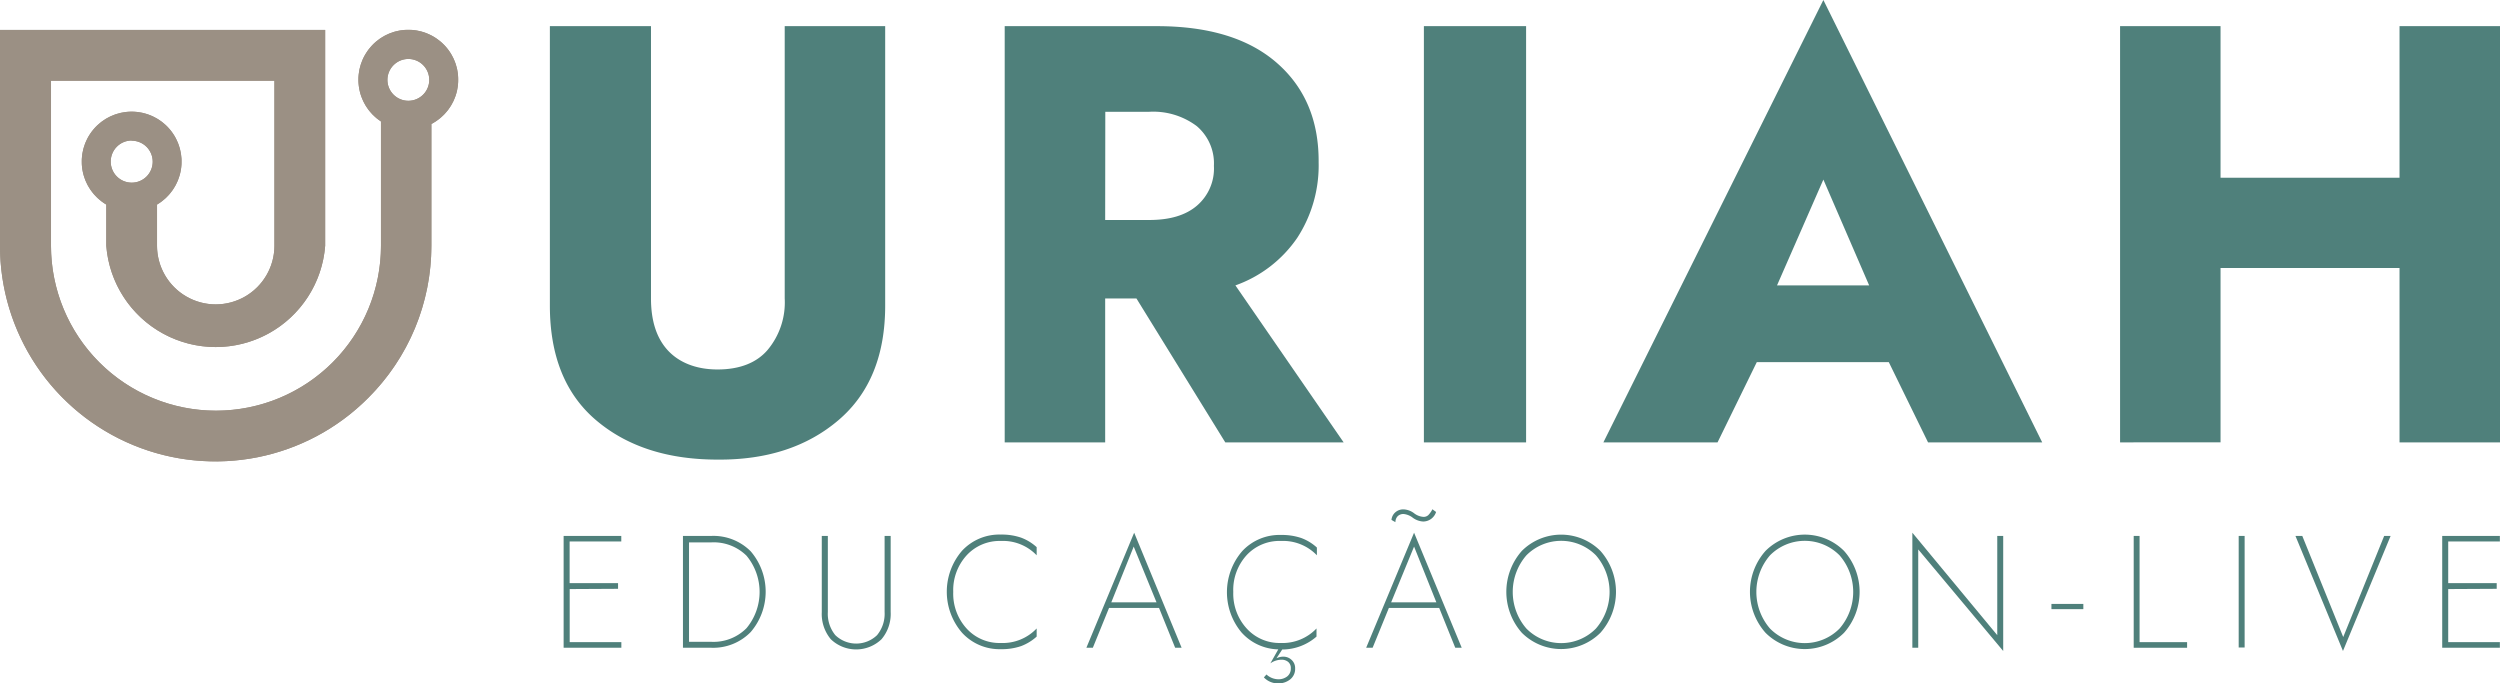 <svg xmlns="http://www.w3.org/2000/svg" xmlns:xlink="http://www.w3.org/1999/xlink" viewBox="0 0 387.18 105.79"><defs><style>.cls-1,.cls-2,.cls-4{fill:#9b9084;}.cls-1{clip-rule:evenodd;}.cls-2{fill-rule:evenodd;}.cls-3{clip-path:url(#clip-path);}.cls-5{fill:#4f807b;}</style><clipPath id="clip-path"><path class="cls-1" d="M20.39,21.79h0A3.25,3.25,0,1,1,17.15,25a3.25,3.25,0,0,1,3.24-3.24M63.22,9.13h0A3.24,3.24,0,1,1,60,12.37,3.25,3.25,0,0,1,63.22,9.13ZM57,61.65a33.26,33.26,0,0,0,9.81-23.6V19.2A7.73,7.73,0,1,0,59,18.81V38.05a25.55,25.55,0,0,1-51.1,0V12.5H42.5V38.05a9.09,9.09,0,0,1-18.18,0V31.68a7.73,7.73,0,1,0-7.86,0v6.37a17,17,0,0,0,33.9,0V4.64H0V38.05a33.37,33.37,0,0,0,57,23.6Z"/></clipPath></defs><g id="Camada_2" data-name="Camada 2"><g id="Camada_1-2" data-name="Camada 1"><path class="cls-2" d="M20.39,21.79h0A3.25,3.25,0,1,1,17.15,25a3.25,3.25,0,0,1,3.24-3.24M63.22,9.13h0A3.24,3.24,0,1,1,60,12.37,3.25,3.25,0,0,1,63.22,9.13ZM57,61.65a33.26,33.26,0,0,0,9.81-23.6V19.2A7.73,7.73,0,1,0,59,18.81V38.05a25.55,25.55,0,0,1-51.1,0V12.5H42.5V38.05a9.09,9.09,0,0,1-18.18,0V31.68a7.73,7.73,0,1,0-7.86,0v6.37a17,17,0,0,0,33.9,0V4.64H0V38.05a33.37,33.37,0,0,0,57,23.6Z"/><g class="cls-3"><rect class="cls-4" y="4.64" width="70.95" height="66.82"/></g><path class="cls-5" d="M88.23,91.23v8.22h8v.87H87.29V83h8.93v.86h-8v6.45h7.5v.88Z"/><path class="cls-5" d="M110.17,100.32h-4.4V83h4.4a8.14,8.14,0,0,1,6.09,2.38,9.59,9.59,0,0,1,0,12.51A8.11,8.11,0,0,1,110.17,100.32Zm-3.46-.92h3.46a7.2,7.2,0,0,0,5.44-2.11,8.78,8.78,0,0,0,0-11.23A7.24,7.24,0,0,0,110.17,84h-3.46Z"/><path class="cls-5" d="M127.27,83h.94V94.79a5.19,5.19,0,0,0,1.16,3.58,4.66,4.66,0,0,0,6.46,0A5.19,5.19,0,0,0,137,94.79V83h.94V94.79A6.05,6.05,0,0,1,136.52,99a5.67,5.67,0,0,1-7.85,0,6.1,6.1,0,0,1-1.4-4.19Z"/><path class="cls-5" d="M147.63,91.68a8,8,0,0,0,2.08,5.67A6.87,6.87,0,0,0,155,99.58a7.23,7.23,0,0,0,5.55-2.25v1.26a7.57,7.57,0,0,1-2.43,1.48,9.23,9.23,0,0,1-3.12.47A7.87,7.87,0,0,1,149,98a9.71,9.71,0,0,1,0-12.71,7.87,7.87,0,0,1,6-2.5,9.23,9.23,0,0,1,3.12.47,7.4,7.4,0,0,1,2.43,1.48V86A7.22,7.22,0,0,0,155,83.78,6.92,6.92,0,0,0,149.71,86,8,8,0,0,0,147.63,91.68Z"/><path class="cls-5" d="M171.76,94.15l-2.51,6.17h-1l7.4-17.82L183,100.32h-1l-2.5-6.17Zm.35-.87h7l-3.53-8.63Z"/><path class="cls-5" d="M191,91.68a8,8,0,0,0,2.09,5.67,6.86,6.86,0,0,0,5.24,2.23,7.24,7.24,0,0,0,5.56-2.25v1.26a8.09,8.09,0,0,1-5.31,2l-.89,1.36a2.33,2.33,0,0,1,1.09-.25,1.81,1.81,0,0,1,1.24.49,1.71,1.71,0,0,1,.56,1.33,2.06,2.06,0,0,1-.78,1.71,2.91,2.91,0,0,1-1.86.61,3,3,0,0,1-2.2-.93l.4-.45a2.76,2.76,0,0,0,1.8.74,2.2,2.2,0,0,0,1.41-.44,1.51,1.51,0,0,0,.56-1.24,1.22,1.22,0,0,0-.4-1,1.57,1.57,0,0,0-1-.35,3,3,0,0,0-1.77.57l1.23-2.17a7.86,7.86,0,0,1-5.7-2.63,9.73,9.73,0,0,1,.12-12.59,7.87,7.87,0,0,1,6-2.5,9.33,9.33,0,0,1,3.13.47,7.4,7.4,0,0,1,2.43,1.48V86a7.26,7.26,0,0,0-5.56-2.22A6.92,6.92,0,0,0,193.05,86,8,8,0,0,0,191,91.68Z"/><path class="cls-5" d="M215.1,94.15l-2.52,6.17h-1L219,82.5l7.38,17.82h-1l-2.49-6.17Zm.35-.87h7L219,84.65Zm.05-12.76a1.76,1.76,0,0,1,.58-1.16,1.85,1.85,0,0,1,1.32-.47,2.88,2.88,0,0,1,1.58.58,2.66,2.66,0,0,0,1.48.58,1.07,1.07,0,0,0,.74-.27,3.65,3.65,0,0,0,.64-.91l.57.42a2.11,2.11,0,0,1-2,1.48,3,3,0,0,1-1.6-.58,2.75,2.75,0,0,0-1.39-.58,1.23,1.23,0,0,0-1,.38,1.35,1.35,0,0,0-.31.88Z"/><path class="cls-5" d="M235.69,98a9.57,9.57,0,0,1,0-12.68,8.61,8.61,0,0,1,12.17,0,9.54,9.54,0,0,1,0,12.68,8.61,8.61,0,0,1-12.17,0Zm.71-12a8.66,8.66,0,0,0,0,11.35,7.56,7.56,0,0,0,10.76,0,8.66,8.66,0,0,0,0-11.35,7.58,7.58,0,0,0-10.76,0Z"/><path class="cls-5" d="M273.43,98a9.54,9.54,0,0,1,0-12.68,8.59,8.59,0,0,1,12.16,0,9.54,9.54,0,0,1,0,12.68,8.59,8.59,0,0,1-12.16,0Zm.7-12a8.66,8.66,0,0,0,0,11.35,7.56,7.56,0,0,0,10.76,0,8.66,8.66,0,0,0,0-11.35,7.58,7.58,0,0,0-10.76,0Z"/><path class="cls-5" d="M309.32,83h.92v17.82L297.08,85.09v15.23h-.91V82.5l13.15,15.87Z"/><path class="cls-5" d="M317.71,94.34v-.81h4.94v.81Z"/><path class="cls-5" d="M330.45,83h.91V99.45h7.36v.87h-8.27Z"/><path class="cls-5" d="M346.71,83h.92v17.28h-.92Z"/><path class="cls-5" d="M362.9,98.66,369.24,83h1l-7.38,17.82L355.5,83h1.06Z"/><path class="cls-5" d="M379.16,91.23v8.22h8v.87h-8.93V83h8.93v.86h-8v6.45h7.51v.88Z"/><path class="cls-5" d="M85.16,4.05h15.66V46.22c0,3.44.85,6.11,2.57,8s4.36,3,7.74,3,6-1,7.73-3a11.47,11.47,0,0,0,2.67-8V4.05h15.56V47.33q0,11.6-7.27,17.77t-18.69,6.08q-11.61,0-18.79-6.08T85.16,47.33Z"/><path class="cls-5" d="M171.16,46.22V68.51H155.6V4.05h23.57q12.08,0,18.6,5.71t6.45,15.38a20.56,20.56,0,0,1-3.31,11.69,19.5,19.5,0,0,1-9.58,7.37l16.76,24.31H189.76L176,46.22Zm0-12.15H178q4.78,0,7.36-2.21A7.56,7.56,0,0,0,188,25.69a7.56,7.56,0,0,0-2.67-6.17A11.22,11.22,0,0,0,178,17.31h-6.82Z"/><path class="cls-5" d="M220.52,4.05h15.83V68.51H220.52Z"/><path class="cls-5" d="M272.08,56.08,266,68.51H248.32L282.39,0l33.89,68.51H298.6l-6.08-12.43Zm3.13-11.88h14.27l-7.09-16.39Z"/><path class="cls-5" d="M328.34,4.05H343.9V27.53h27.72V4.05h15.56V68.51H371.62v-27H343.9v27H328.34Z"/></g></g></svg>